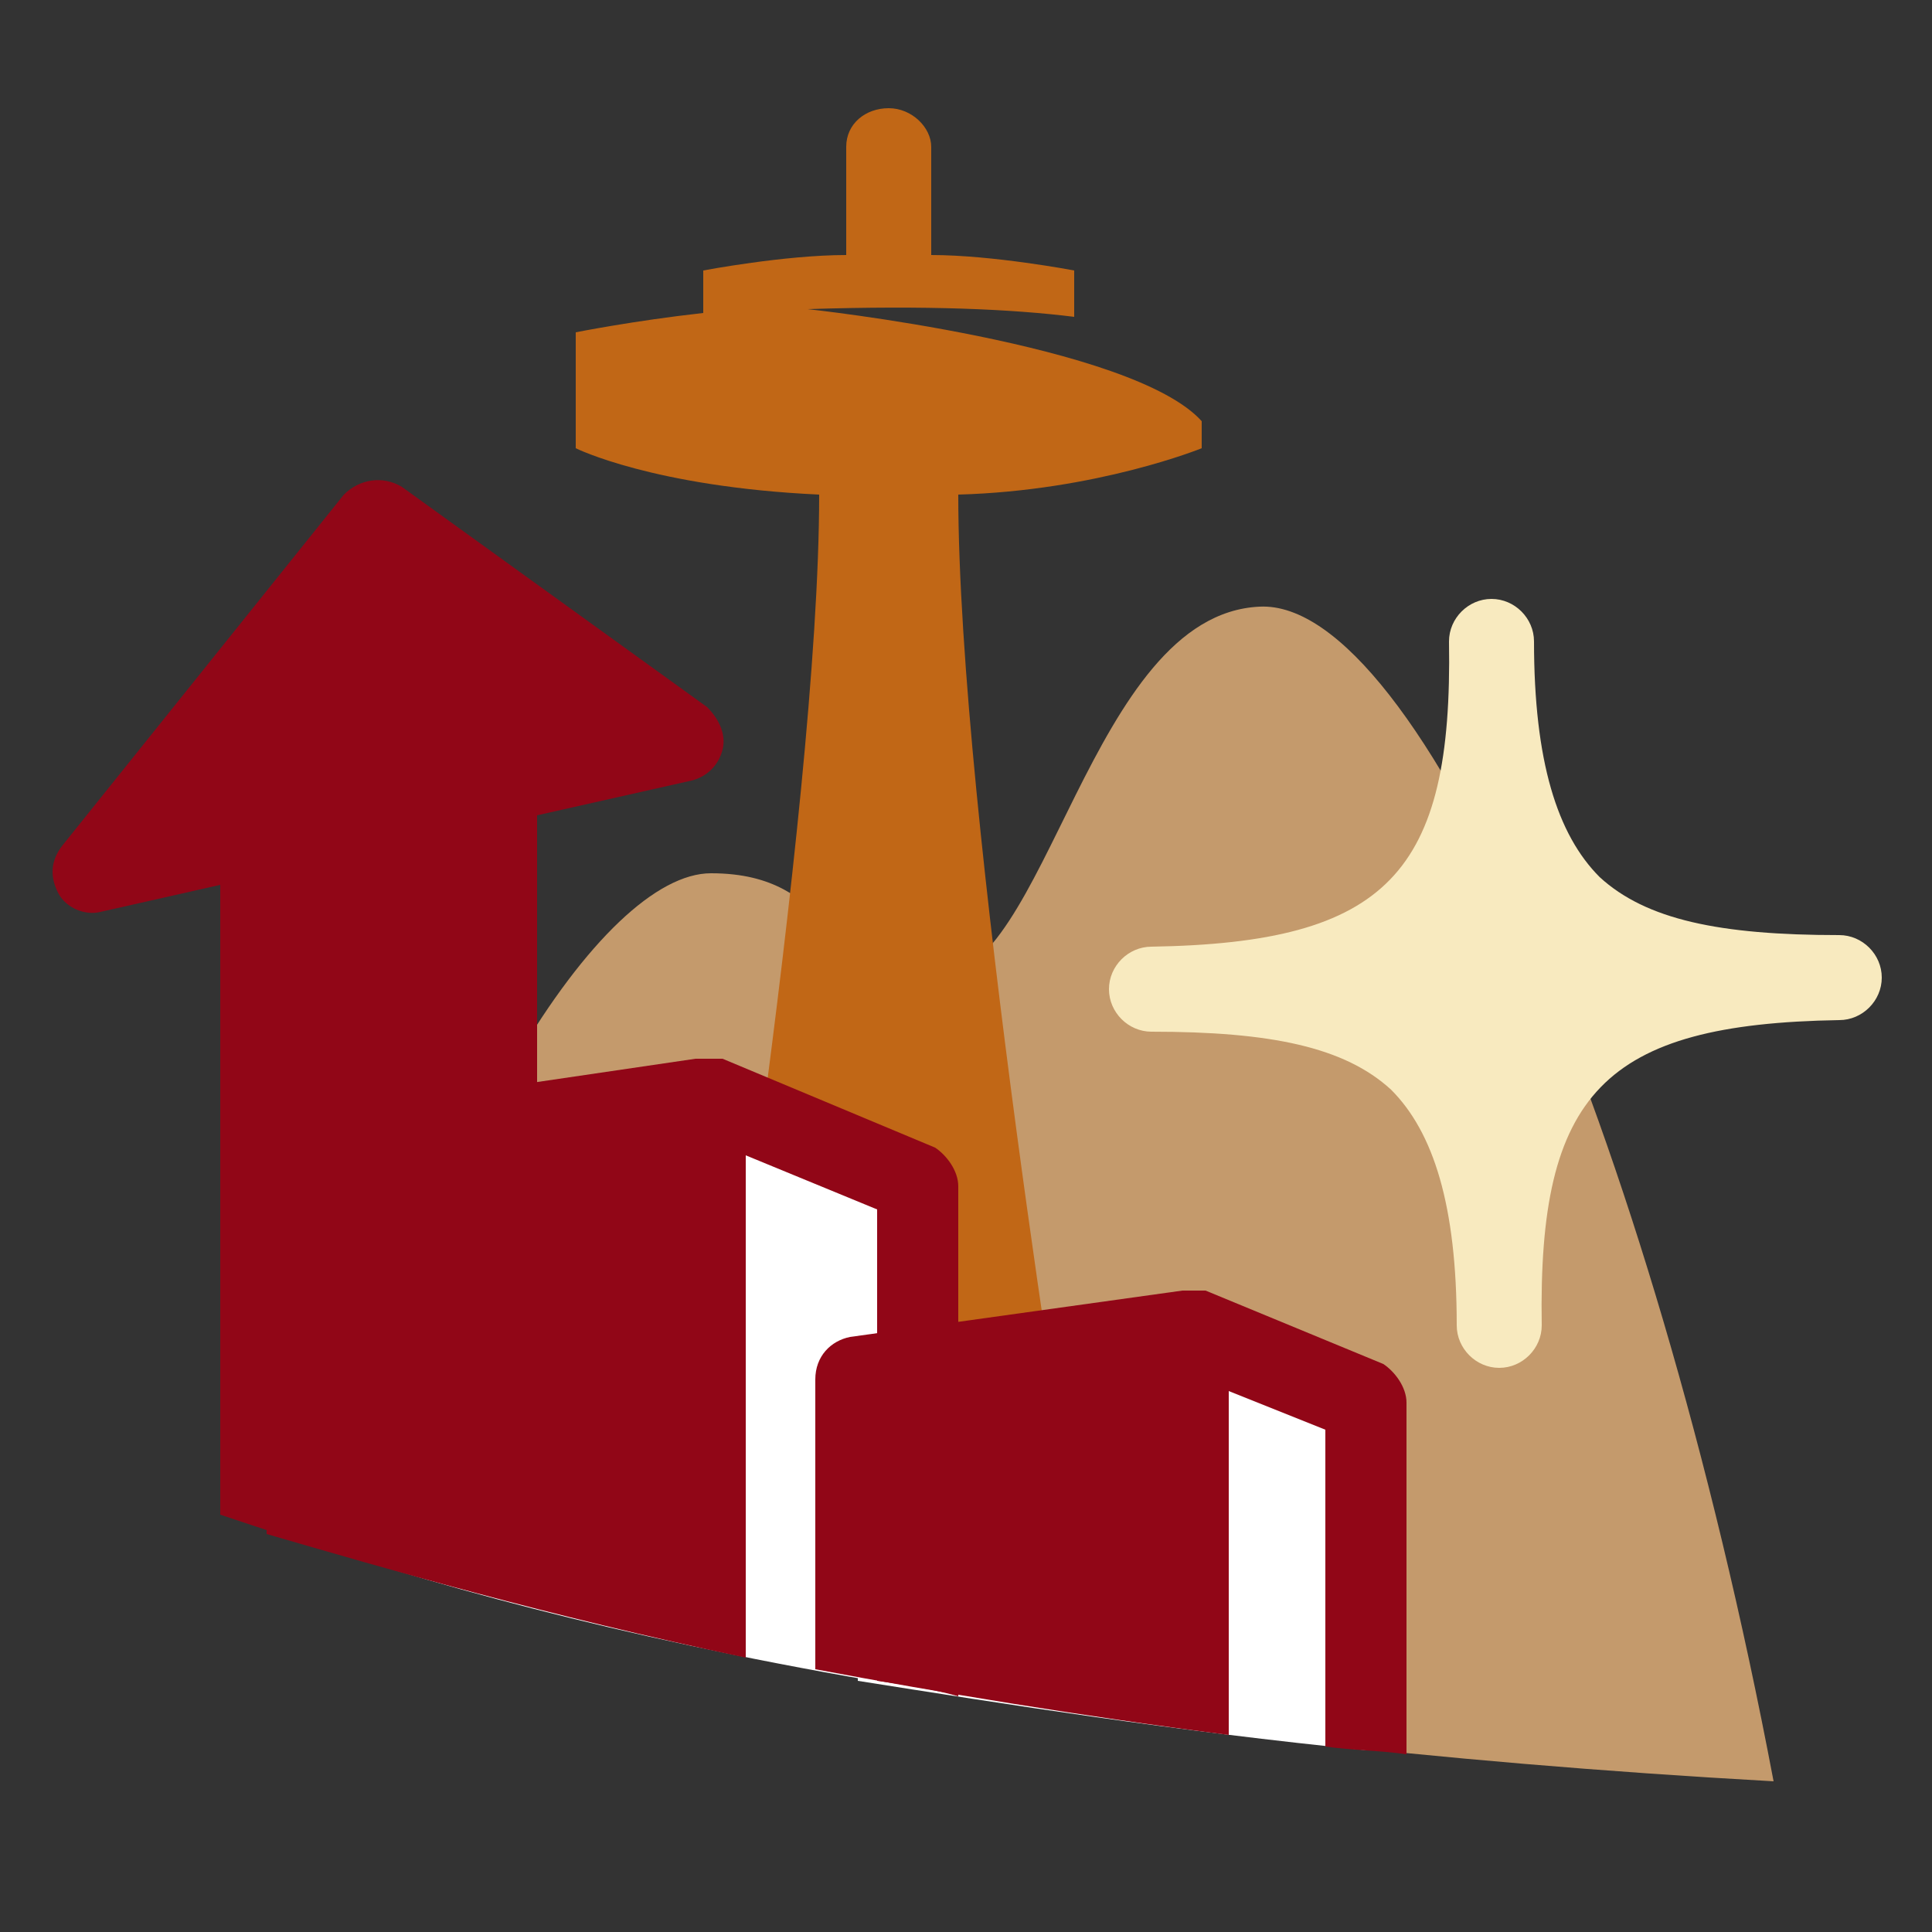 <?xml version="1.0" encoding="utf-8"?>
<!-- Generator: Adobe Illustrator 27.1.1, SVG Export Plug-In . SVG Version: 6.00 Build 0)  -->
<svg version="1.1" id="Layer_1" xmlns="http://www.w3.org/2000/svg" xmlns:xlink="http://www.w3.org/1999/xlink" x="0px" y="0px"
	 viewBox="0 0 50 50" style="enable-background:new 0 0 50 50;" xml:space="preserve">
<rect x="0" y="0" width="50" height="50" fill="#333333" stroke="none"/>
<style type="text/css">
	.st0{fill:#C49A6C;}
	.st1{fill:#C16716;}
	.st2{fill:#FFFFFF;}
	.st3{fill:#910617;}
	.st4{fill:#F8EABF;}
</style>
<g>
	<path class="st0" d="M45.9,46.1c-3.2-16.9-9.2-30.6-13.3-30.4c-4.4,0.2-5.5,9.6-8.4,9.6s-2.5-2.7-5.8-2.7c-2.8,0-7.4,7-9.8,17.5
		C15.8,42.4,28,45.1,45.9,46.1z"/>
	<path class="st1" d="M31.1,10.9c-1.8-2-10.2-2.9-10.2-2.9c3.1-0.1,5.3,0,6.9,0.2V7c0,0-2.1-0.4-3.7-0.4V3.8c0-0.5-0.5-1-1.1-1
		c-0.6,0-1.1,0.4-1.1,1v2.8c-1.6,0-3.7,0.4-3.7,0.4v1.1c-1.8,0.2-3.3,0.5-3.3,0.5v3c0,0,2,1,6.3,1.2c0,8.2-3,26.6-3,26.6h9.6
		c0,0-3-18.3-3-26.6c3.6-0.1,6.3-1.2,6.3-1.2L31.1,10.9z"/>
	<path class="st2" d="M23.8,43.7V30.7l-5.5-2.3L7.9,29.9v10C11.8,41.2,17,42.6,23.8,43.7z"/>
	<path class="st2" d="M35.4,45.3v-9l-4.6-1.9l-8.6,1.4v7.7C26,44.1,30.4,44.8,35.4,45.3z"/>
	<path class="st3" d="M2.6,23.6l3.1-0.7v16.3c2.1,0.7,4.8,1.6,8.2,2.4V21.1l4-0.9c0.4-0.1,0.7-0.4,0.8-0.8c0.1-0.4-0.1-0.8-0.4-1.1
		l-7.9-5.7c-0.5-0.3-1.1-0.2-1.5,0.2l-7.3,9.1c-0.3,0.4-0.3,0.8-0.1,1.2C1.7,23.5,2.2,23.7,2.6,23.6z"/>
	<path class="st3" d="M19.3,42.9v-13l3.4,1.4v12.2c0.7,0.1,1.4,0.2,2.1,0.4V30.7c0-0.4-0.3-0.8-0.6-1l-5.5-2.3c0,0,0,0-0.1,0
		c-0.1,0-0.1,0-0.2,0c0,0-0.1,0-0.1,0c-0.1,0-0.2,0-0.3,0L7.8,28.9c-0.5,0.1-0.9,0.5-0.9,1.1v9.7C10,40.6,14.1,41.8,19.3,42.9z"/>
	<path class="st3" d="M31.8,44.9v-8.9l2.5,1v8.2c0.7,0.1,1.4,0.1,2.1,0.2v-9.1c0-0.4-0.3-0.8-0.6-1l-4.6-1.9c0,0,0,0,0,0
		c-0.1,0-0.1,0-0.2,0c0,0-0.1,0-0.1,0c-0.1,0-0.2,0-0.3,0L22,34.6c-0.5,0.1-0.9,0.5-0.9,1.1v7.5C24.3,43.8,27.9,44.4,31.8,44.9z"/>
	<path class="st4" d="M47.6,24.2C47.6,24.2,47.6,24.2,47.6,24.2c-3.1,0-5-0.4-6.2-1.5c-1.1-1.1-1.7-3-1.7-6.1c0-0.6-0.5-1.1-1.1-1.1
		c0,0,0,0,0,0c-0.6,0-1.1,0.5-1.1,1.1c0,0,0,0,0,0c0.1,6-1.6,7.8-7.7,7.9c-0.6,0-1.1,0.5-1.1,1.1c0,0,0,0,0,0c0,0.6,0.5,1.1,1.1,1.1
		c3.1,0,5,0.4,6.2,1.5c1.1,1.1,1.7,3,1.7,6.1c0,0.6,0.5,1.1,1.1,1.1c0,0,0,0,0,0c0.6,0,1.1-0.5,1.1-1.1c0,0,0,0,0,0
		c-0.1-6,1.6-7.8,7.7-7.9c0.6,0,1.1-0.5,1.1-1.1c0,0,0,0,0,0C48.7,24.7,48.2,24.2,47.6,24.2z"/>
</g>
</svg>
